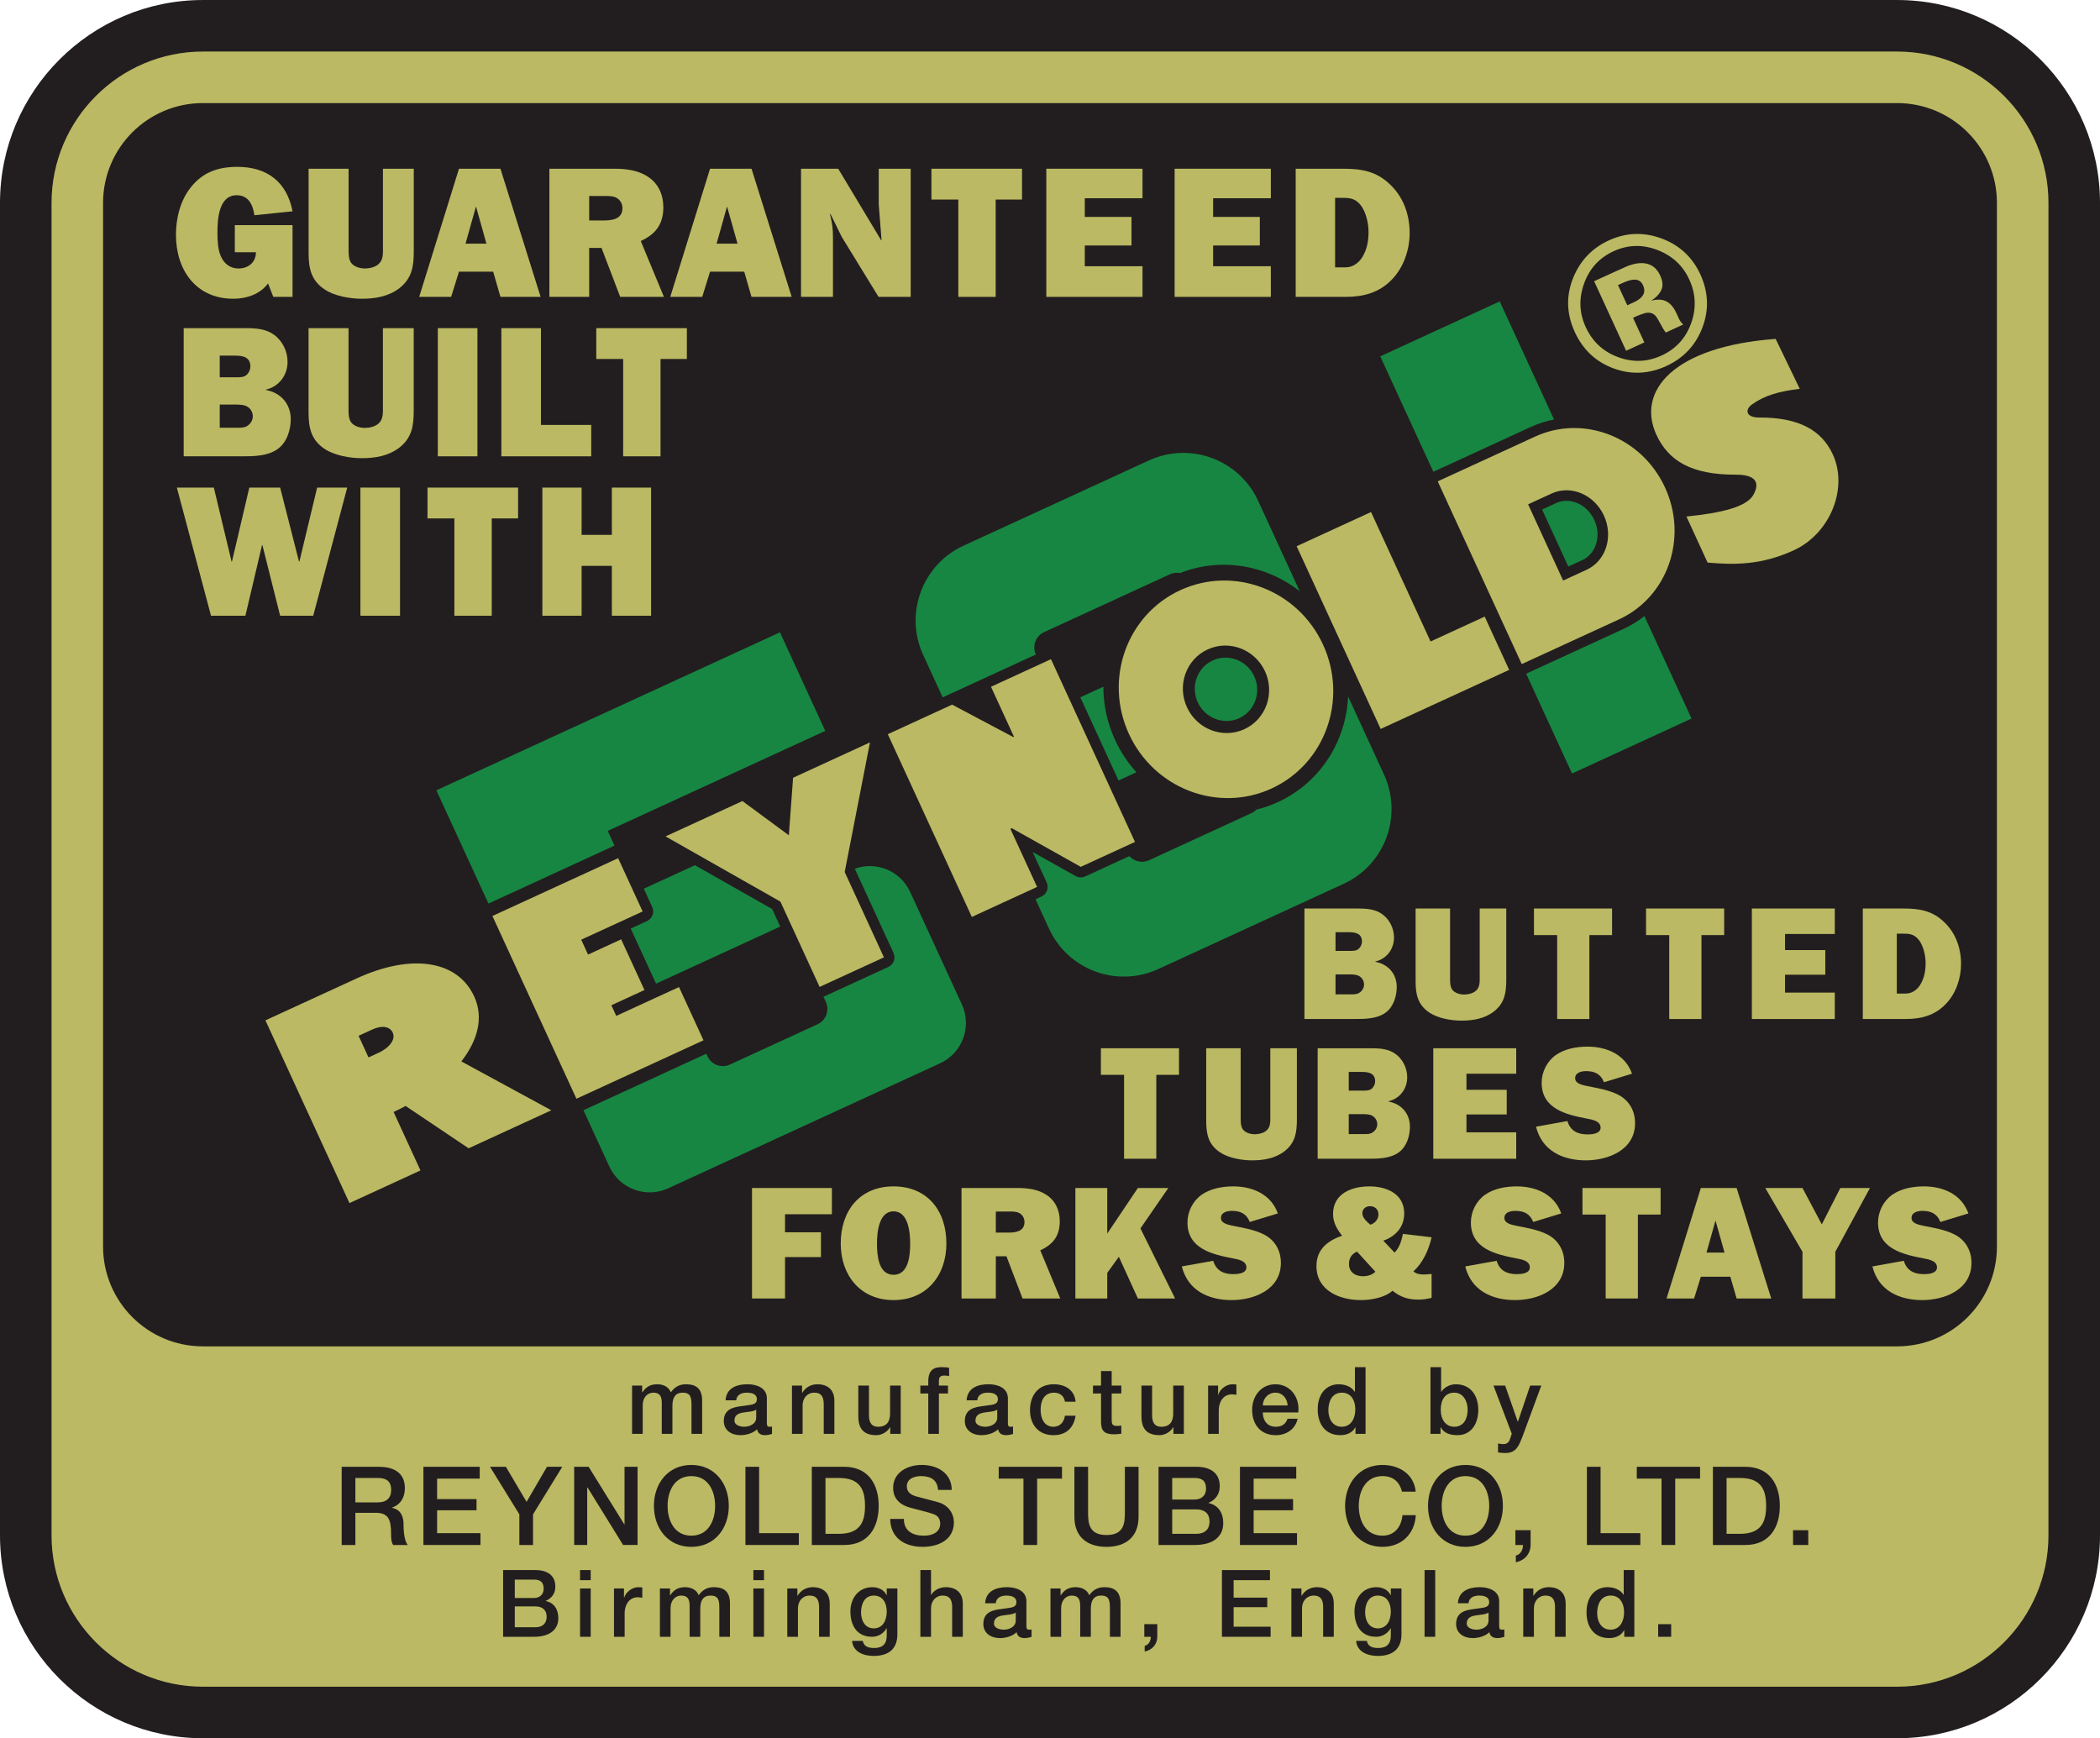 <?xml version="1.0" encoding="UTF-8"?>
<svg xmlns="http://www.w3.org/2000/svg" xmlns:xlink="http://www.w3.org/1999/xlink" width="652pt" height="539.67pt" viewBox="0 0 652 539.67" version="1.1">
<g id="surface1">
<path style=" stroke:none;fill-rule:nonzero;fill:rgb(13.3%,11.8%,12.199%);fill-opacity:1;" d="M 63 539.672 C 28.262 539.672 0 511.406 0 476.672 L 0 63.004 C 0 28.266 28.262 0.004 63 0.004 L 589 0.004 C 623.738 0.004 652 28.266 652 63.004 L 652 476.672 C 652 511.406 623.738 539.672 589 539.672 "/>
<path style=" stroke:none;fill-rule:nonzero;fill:rgb(73.299%,72.499%,38.799%);fill-opacity:1;" d="M 63 523.672 C 37.086 523.672 16 502.586 16 476.672 L 16 63.004 C 16 37.09 37.086 16.004 63 16.004 L 589 16.004 C 614.918 16.004 636 37.09 636 63.004 L 636 476.672 C 636 502.586 614.918 523.672 589 523.672 "/>
<path style=" stroke:none;fill-rule:nonzero;fill:rgb(13.3%,11.8%,12.199%);fill-opacity:1;" d="M 620 387.004 C 620 404.125 606.121 418.004 589 418.004 L 63 418.004 C 45.879 418.004 32 404.125 32 387.004 L 32 63.004 C 32 45.883 45.879 32.004 63 32.004 L 589 32.004 C 606.121 32.004 620 45.883 620 63.004 "/>
<path style=" stroke:none;fill-rule:nonzero;fill:rgb(73.299%,72.499%,38.799%);fill-opacity:1;" d="M 90.824 92.172 L 84.852 92.172 L 83.227 87.992 C 80.734 91.359 76.559 92.75 72.441 92.75 C 60.84 92.75 54.633 83.816 54.633 72.914 C 54.633 67.695 55.969 62.242 59.273 58.125 C 63.043 53.367 67.859 51.805 73.715 51.805 C 82.938 51.805 89.086 56.5 90.824 65.605 L 78.992 66.824 C 78.531 63.637 77.195 60.617 73.484 60.617 C 67.859 60.617 67.512 68.16 67.512 72.219 C 67.512 74.539 67.625 77.438 68.555 79.527 C 69.539 81.848 71.453 83.355 74.008 83.355 C 77.137 83.355 79.457 81.441 79.457 78.309 L 72.906 78.309 L 72.906 69.898 L 90.824 69.898 "/>
<path style=" stroke:none;fill-rule:nonzero;fill:rgb(73.299%,72.499%,38.799%);fill-opacity:1;" d="M 128.469 77.961 C 128.469 82.602 127.945 86.312 124.117 89.387 C 120.695 92.055 116.52 92.75 112.344 92.75 C 108.691 92.75 103.934 91.938 100.859 89.91 C 96.625 87.125 95.812 83.355 95.812 78.598 L 95.812 52.383 L 108.227 52.383 L 108.227 77.207 C 108.227 78.539 108.168 80.34 108.98 81.555 C 109.906 82.832 111.762 83.355 113.328 83.355 C 114.723 83.355 116.461 82.949 117.508 82.02 C 119.07 80.688 118.898 78.598 118.898 76.742 L 118.898 52.383 L 128.469 52.383 "/>
<path style=" stroke:none;fill-rule:nonzero;fill:rgb(73.299%,72.499%,38.799%);fill-opacity:1;" d="M 151.027 75.641 L 147.781 64.098 L 144.531 75.641 Z M 153.117 84.34 L 142.504 84.34 L 140.066 92.172 L 130.148 92.172 L 142.504 52.383 L 155.379 52.383 L 167.848 92.172 L 155.379 92.172 "/>
<path style=" stroke:none;fill-rule:nonzero;fill:rgb(73.299%,72.499%,38.799%);fill-opacity:1;" d="M 187.395 68.449 C 190.062 68.449 193.254 68.043 193.254 64.621 C 193.254 63.285 192.555 62.012 191.34 61.371 C 190.293 60.852 189.02 60.852 187.859 60.852 L 182.93 60.852 L 182.93 68.449 Z M 192.555 92.172 L 186.758 76.973 L 182.93 76.973 L 182.93 92.172 L 170.574 92.172 L 170.574 52.383 L 190.816 52.383 C 194.297 52.383 198.125 52.848 201.082 54.82 C 204.387 56.906 205.953 60.445 205.953 64.328 C 205.953 69.551 203.633 72.684 198.938 74.828 L 206.129 92.172 "/>
<path style=" stroke:none;fill-rule:nonzero;fill:rgb(73.299%,72.499%,38.799%);fill-opacity:1;" d="M 228.98 75.641 L 225.73 64.098 L 222.484 75.641 Z M 231.066 84.34 L 220.453 84.34 L 218.02 92.172 L 208.102 92.172 L 220.453 52.383 L 233.328 52.383 L 245.801 92.172 L 233.328 92.172 "/>
<path style=" stroke:none;fill-rule:nonzero;fill:rgb(73.299%,72.499%,38.799%);fill-opacity:1;" d="M 272.77 92.172 L 261.344 73.551 L 257.805 66.359 L 257.688 66.477 L 257.805 66.941 C 258.387 69.492 258.617 70.883 258.617 73.609 L 258.617 92.172 L 248.699 92.172 L 248.699 52.383 L 260.242 52.383 L 273.582 74.598 L 273.695 74.48 L 272.828 63.461 L 272.828 52.383 L 282.746 52.383 L 282.746 92.172 "/>
<path style=" stroke:none;fill-rule:nonzero;fill:rgb(73.299%,72.499%,38.799%);fill-opacity:1;" d="M 309.137 92.172 L 297.535 92.172 L 297.535 61.953 L 289.184 61.953 L 289.184 52.383 L 317.312 52.383 L 317.312 61.953 L 309.137 61.953 "/>
<path style=" stroke:none;fill-rule:nonzero;fill:rgb(73.299%,72.499%,38.799%);fill-opacity:1;" d="M 354.723 92.172 L 324.852 92.172 L 324.852 52.383 L 354.723 52.383 L 354.723 61.547 L 336.801 61.547 L 336.801 67.348 L 351.301 67.348 L 351.301 76.219 L 336.801 76.219 L 336.801 82.656 L 354.723 82.656 "/>
<path style=" stroke:none;fill-rule:nonzero;fill:rgb(73.299%,72.499%,38.799%);fill-opacity:1;" d="M 394.566 92.172 L 364.699 92.172 L 364.699 52.383 L 394.566 52.383 L 394.566 61.547 L 376.648 61.547 L 376.648 67.348 L 391.145 67.348 L 391.145 76.219 L 376.648 76.219 L 376.648 82.656 L 394.566 82.656 "/>
<path style=" stroke:none;fill-rule:nonzero;fill:rgb(73.299%,72.499%,38.799%);fill-opacity:1;" d="M 416.262 83.008 C 417.883 83.008 418.93 83.121 420.438 82.309 C 421.535 81.672 422.406 80.801 423.047 79.699 C 424.438 77.383 424.902 74.711 424.902 72.043 C 424.902 69.375 424.148 65.898 422.465 63.691 C 420.551 61.316 418.695 61.43 415.91 61.43 L 414.52 61.43 L 414.52 83.008 Z M 402.281 52.383 L 416.957 52.383 C 422.699 52.383 427.281 53.137 431.57 57.258 C 435.746 61.199 437.66 66.648 437.66 72.336 C 437.66 77.555 435.805 83.008 432.152 86.777 C 428.207 90.895 423.277 92.172 417.77 92.172 L 402.281 92.172 "/>
<path style=" stroke:none;fill-rule:nonzero;fill:rgb(73.299%,72.499%,38.799%);fill-opacity:1;" d="M 419.203 308.719 C 420.254 308.719 421.402 308.77 422.254 308.07 C 423.004 307.52 423.504 306.617 423.504 305.672 C 423.504 304.52 422.852 303.469 421.852 302.969 C 420.953 302.52 419.754 302.52 418.801 302.52 L 414.652 302.52 L 414.652 308.719 Z M 418.902 295.219 C 419.902 295.219 421.102 295.27 421.852 294.57 C 422.504 293.969 422.852 293.117 422.852 292.32 C 422.852 289.77 420.754 289.418 418.754 289.418 L 414.652 289.418 L 414.652 295.219 Z M 405 282.07 L 421.754 282.07 C 424.352 282.07 427.004 282.27 429.152 283.82 C 431.453 285.469 432.805 288.27 432.805 291.07 C 432.805 294.668 430.504 297.719 427.004 298.52 L 427.004 298.617 C 430.953 299.32 433.652 302.32 433.652 306.422 C 433.652 309.367 432.602 312.672 430.152 314.422 C 427.504 316.32 423.801 316.371 420.703 316.371 L 405 316.371 "/>
<path style=" stroke:none;fill-rule:nonzero;fill:rgb(73.299%,72.499%,38.799%);fill-opacity:1;" d="M 467.66 304.117 C 467.66 308.117 467.211 311.32 463.91 313.969 C 460.961 316.27 457.359 316.871 453.762 316.871 C 450.609 316.871 446.512 316.172 443.859 314.422 C 440.211 312.02 439.512 308.77 439.512 304.672 L 439.512 282.066 L 450.211 282.066 L 450.211 303.469 C 450.211 304.617 450.16 306.172 450.859 307.219 C 451.66 308.32 453.262 308.77 454.609 308.77 C 455.812 308.77 457.312 308.422 458.211 307.617 C 459.562 306.469 459.41 304.672 459.41 303.07 L 459.41 282.066 L 467.66 282.066 "/>
<path style=" stroke:none;fill-rule:nonzero;fill:rgb(73.299%,72.499%,38.799%);fill-opacity:1;" d="M 493.461 316.371 L 483.461 316.371 L 483.461 290.316 L 476.258 290.316 L 476.258 282.066 L 500.512 282.066 L 500.512 290.316 L 493.461 290.316 "/>
<path style=" stroke:none;fill-rule:nonzero;fill:rgb(73.299%,72.499%,38.799%);fill-opacity:1;" d="M 528.262 316.371 L 518.262 316.371 L 518.262 290.316 L 511.059 290.316 L 511.059 282.066 L 535.312 282.066 L 535.312 290.316 L 528.262 290.316 "/>
<path style=" stroke:none;fill-rule:nonzero;fill:rgb(73.299%,72.499%,38.799%);fill-opacity:1;" d="M 569.66 316.371 L 543.91 316.371 L 543.91 282.066 L 569.66 282.066 L 569.66 289.969 L 554.211 289.969 L 554.211 294.969 L 566.711 294.969 L 566.711 302.617 L 554.211 302.617 L 554.211 308.172 L 569.66 308.172 "/>
<path style=" stroke:none;fill-rule:nonzero;fill:rgb(73.299%,72.499%,38.799%);fill-opacity:1;" d="M 590.41 308.469 C 591.809 308.469 592.711 308.57 594.012 307.867 C 594.961 307.32 595.711 306.57 596.262 305.617 C 597.461 303.617 597.859 301.32 597.859 299.02 C 597.859 296.719 597.211 293.719 595.762 291.82 C 594.109 289.77 592.512 289.867 590.109 289.867 L 588.91 289.867 L 588.91 308.469 Z M 578.359 282.07 L 591.012 282.07 C 595.961 282.07 599.91 282.719 603.609 286.27 C 607.211 289.668 608.859 294.367 608.859 299.27 C 608.859 303.77 607.262 308.469 604.109 311.719 C 600.711 315.27 596.461 316.371 591.711 316.371 L 578.359 316.371 "/>
<path style=" stroke:none;fill-rule:nonzero;fill:rgb(73.299%,72.499%,38.799%);fill-opacity:1;" d="M 359.004 359.754 L 349 359.754 L 349 333.703 L 341.801 333.703 L 341.801 325.449 L 366.051 325.449 L 366.051 333.703 L 359.004 333.703 "/>
<path style=" stroke:none;fill-rule:nonzero;fill:rgb(73.299%,72.499%,38.799%);fill-opacity:1;" d="M 402.652 347.504 C 402.652 351.504 402.203 354.703 398.902 357.355 C 395.953 359.652 392.352 360.254 388.754 360.254 C 385.602 360.254 381.5 359.555 378.852 357.805 C 375.199 355.402 374.5 352.152 374.5 348.055 L 374.5 325.449 L 385.199 325.449 L 385.199 346.852 C 385.199 348.004 385.152 349.555 385.852 350.605 C 386.652 351.703 388.254 352.152 389.602 352.152 C 390.801 352.152 392.301 351.805 393.203 351.004 C 394.551 349.855 394.402 348.055 394.402 346.453 L 394.402 325.449 L 402.652 325.449 "/>
<path style=" stroke:none;fill-rule:nonzero;fill:rgb(73.299%,72.499%,38.799%);fill-opacity:1;" d="M 423.301 352.105 C 424.352 352.105 425.5 352.152 426.352 351.453 C 427.102 350.902 427.602 350.004 427.602 349.051 C 427.602 347.902 426.949 346.852 425.949 346.352 C 425.051 345.902 423.852 345.902 422.902 345.902 L 418.75 345.902 L 418.75 352.105 Z M 423 338.602 C 424 338.602 425.199 338.652 425.949 337.953 C 426.602 337.352 426.949 336.504 426.949 335.703 C 426.949 333.152 424.852 332.801 422.852 332.801 L 418.75 332.801 L 418.75 338.602 Z M 409.102 325.453 L 425.852 325.453 C 428.449 325.453 431.102 325.652 433.25 327.203 C 435.551 328.852 436.902 331.652 436.902 334.453 C 436.902 338.051 434.602 341.102 431.102 341.902 L 431.102 342.004 C 435.051 342.703 437.75 345.703 437.75 349.801 C 437.75 352.754 436.699 356.055 434.25 357.805 C 431.602 359.703 427.902 359.754 424.801 359.754 L 409.102 359.754 "/>
<path style=" stroke:none;fill-rule:nonzero;fill:rgb(73.299%,72.499%,38.799%);fill-opacity:1;" d="M 470.75 359.754 L 445 359.754 L 445 325.449 L 470.75 325.449 L 470.75 333.352 L 455.301 333.352 L 455.301 338.352 L 467.801 338.352 L 467.801 346.004 L 455.301 346.004 L 455.301 351.555 L 470.75 351.555 "/>
<path style=" stroke:none;fill-rule:nonzero;fill:rgb(73.299%,72.499%,38.799%);fill-opacity:1;" d="M 486.648 348.055 C 487.551 351.105 489.848 352.203 492.898 352.203 C 494.25 352.203 496.949 352.004 496.949 350.105 C 496.949 348.004 494.301 347.602 492.75 347.305 C 486.301 346.055 478.648 344.305 478.648 336.152 C 478.648 332.801 480.301 329.504 483.051 327.551 C 485.848 325.602 489.5 324.949 492.898 324.949 C 498.852 324.949 504.602 327.402 506.699 333.352 L 498 336.004 C 497 333.453 495.102 332.551 492.449 332.551 C 491.051 332.551 489.051 332.953 489.051 334.754 C 489.051 336.555 491.551 336.902 492.848 337.203 C 496.102 337.852 499.551 338.402 502.551 339.953 C 505.902 341.754 507.652 344.953 507.652 348.703 C 507.652 356.953 499.449 360.254 492.348 360.254 C 485.148 360.254 478.75 357.254 476.898 349.805 "/>
<path style=" stroke:none;fill-rule:nonzero;fill:rgb(73.299%,72.499%,38.799%);fill-opacity:1;" d="M 243.734 390.285 L 243.734 403.137 L 233.484 403.137 L 233.484 368.836 L 258.285 368.836 L 258.285 376.984 L 243.734 376.984 L 243.734 382.586 L 254.887 382.586 L 254.887 390.285 "/>
<path style=" stroke:none;fill-rule:nonzero;fill:rgb(73.299%,72.499%,38.799%);fill-opacity:1;" d="M 272.281 386.137 C 272.281 389.438 272.629 395.785 277.43 395.785 C 282.23 395.785 282.582 389.438 282.582 386.137 C 282.582 382.785 282.082 376.086 277.43 376.086 C 272.781 376.086 272.281 382.785 272.281 386.137 M 293.832 386.086 C 293.832 395.836 287.832 403.637 277.43 403.637 C 267.031 403.637 261.027 395.836 261.027 386.086 C 261.027 375.836 266.98 368.336 277.43 368.336 C 287.883 368.336 293.832 375.836 293.832 386.086 "/>
<path style=" stroke:none;fill-rule:nonzero;fill:rgb(73.299%,72.499%,38.799%);fill-opacity:1;" d="M 313.031 382.688 C 315.328 382.688 318.082 382.336 318.082 379.387 C 318.082 378.234 317.48 377.137 316.43 376.586 C 315.531 376.137 314.43 376.137 313.43 376.137 L 309.18 376.137 L 309.18 382.688 Z M 317.48 403.137 L 312.48 390.035 L 309.18 390.035 L 309.18 403.137 L 298.527 403.137 L 298.527 368.836 L 315.98 368.836 C 318.98 368.836 322.281 369.234 324.832 370.934 C 327.68 372.734 329.031 375.785 329.031 379.137 C 329.031 383.637 327.031 386.336 322.98 388.188 L 329.18 403.137 "/>
<path style=" stroke:none;fill-rule:nonzero;fill:rgb(73.299%,72.499%,38.799%);fill-opacity:1;" d="M 353.281 403.137 L 347.379 390.188 L 343.777 395.188 L 343.777 403.137 L 333.879 403.137 L 333.879 368.836 L 343.777 368.836 L 343.777 382.984 L 353.281 368.836 L 362.73 368.836 L 354.078 381.387 L 364.832 403.137 "/>
<path style=" stroke:none;fill-rule:nonzero;fill:rgb(73.299%,72.499%,38.799%);fill-opacity:1;" d="M 376.68 391.438 C 377.578 394.484 379.879 395.586 382.93 395.586 C 384.277 395.586 386.98 395.387 386.98 393.484 C 386.98 391.387 384.328 390.984 382.777 390.688 C 376.328 389.438 368.68 387.688 368.68 379.535 C 368.68 376.188 370.328 372.883 373.078 370.934 C 375.879 368.984 379.527 368.336 382.93 368.336 C 388.879 368.336 394.629 370.785 396.73 376.734 L 388.027 379.387 C 387.027 376.836 385.129 375.938 382.48 375.938 C 381.078 375.938 379.078 376.336 379.078 378.137 C 379.078 379.938 381.578 380.285 382.879 380.586 C 386.129 381.234 389.578 381.785 392.578 383.336 C 395.93 385.137 397.68 388.336 397.68 392.086 C 397.68 400.336 389.48 403.637 382.379 403.637 C 375.18 403.637 368.777 400.637 366.93 393.188 "/>
<path style=" stroke:none;fill-rule:nonzero;fill:rgb(73.299%,72.499%,38.799%);fill-opacity:1;" d="M 427.977 377.035 C 427.977 375.484 426.879 374.484 425.379 374.484 C 424.078 374.484 422.977 375.285 422.977 376.684 C 422.977 378.086 424.426 379.387 425.477 380.234 C 426.879 379.785 427.977 378.586 427.977 377.035 M 421.328 388.586 C 419.629 389.336 418.828 390.586 418.828 392.438 C 418.828 394.984 420.777 396.234 423.176 396.234 C 424.527 396.234 426.027 395.836 427.027 394.836 Z M 432.977 388.887 C 434.527 387.387 435.129 385.137 435.578 383.086 L 444.48 384.137 C 443.578 388.086 441.828 391.984 438.828 394.734 C 439.879 395.586 440.93 395.688 442.23 395.688 L 444.48 395.535 L 444.48 402.938 C 443.18 403.285 441.777 403.488 440.43 403.488 C 437.18 403.488 434.879 402.738 432.328 400.734 C 429.977 402.887 425.629 403.637 422.527 403.637 C 415.926 403.637 408.727 400.688 408.727 393.086 C 408.727 387.887 412.176 385.234 416.676 383.637 C 415.125 381.637 413.875 379.586 413.875 376.934 C 413.875 370.535 419.676 368.336 425.176 368.336 C 430.477 368.336 435.977 370.637 435.977 376.734 C 435.977 380.887 433.328 383.887 429.477 385.184 "/>
<path style=" stroke:none;fill-rule:nonzero;fill:rgb(73.299%,72.499%,38.799%);fill-opacity:1;" d="M 464.676 391.438 C 465.574 394.484 467.875 395.586 470.926 395.586 C 472.277 395.586 474.977 395.387 474.977 393.484 C 474.977 391.387 472.328 390.984 470.777 390.688 C 464.324 389.438 456.676 387.688 456.676 379.535 C 456.676 376.188 458.324 372.883 461.074 370.934 C 463.875 368.984 467.527 368.336 470.926 368.336 C 476.879 368.336 482.629 370.785 484.727 376.734 L 476.027 379.387 C 475.027 376.836 473.129 375.938 470.477 375.938 C 469.074 375.938 467.074 376.336 467.074 378.137 C 467.074 379.938 469.574 380.285 470.879 380.586 C 474.129 381.234 477.578 381.785 480.578 383.336 C 483.93 385.137 485.68 388.336 485.68 392.086 C 485.68 400.336 477.477 403.637 470.379 403.637 C 463.176 403.637 456.777 400.637 454.926 393.188 "/>
<path style=" stroke:none;fill-rule:nonzero;fill:rgb(73.299%,72.499%,38.799%);fill-opacity:1;" d="M 508.527 403.137 L 498.527 403.137 L 498.527 377.086 L 491.324 377.086 L 491.324 368.836 L 515.578 368.836 L 515.578 377.086 L 508.527 377.086 "/>
<path style=" stroke:none;fill-rule:nonzero;fill:rgb(73.299%,72.499%,38.799%);fill-opacity:1;" d="M 535.426 388.887 L 532.625 378.938 L 529.824 388.887 Z M 537.227 396.387 L 528.074 396.387 L 525.977 403.137 L 517.426 403.137 L 528.074 368.836 L 539.176 368.836 L 549.926 403.137 L 539.176 403.137 "/>
<path style=" stroke:none;fill-rule:nonzero;fill:rgb(73.299%,72.499%,38.799%);fill-opacity:1;" d="M 569.828 388.637 L 569.828 403.137 L 559.625 403.137 L 559.625 388.637 L 548.074 368.836 L 559.625 368.836 L 565.625 380.137 L 571.379 368.836 L 580.578 368.836 "/>
<path style=" stroke:none;fill-rule:nonzero;fill:rgb(73.299%,72.499%,38.799%);fill-opacity:1;" d="M 591.09 391.438 C 591.988 394.484 594.289 395.586 597.34 395.586 C 598.691 395.586 601.391 395.387 601.391 393.484 C 601.391 391.387 598.738 390.984 597.191 390.688 C 590.738 389.438 583.09 387.688 583.09 379.535 C 583.09 376.188 584.738 372.883 587.488 370.934 C 590.289 368.984 593.941 368.336 597.34 368.336 C 603.289 368.336 609.039 370.785 611.141 376.734 L 602.441 379.387 C 601.441 376.836 599.539 375.938 596.891 375.938 C 595.488 375.938 593.488 376.336 593.488 378.137 C 593.488 379.938 595.988 380.285 597.289 380.586 C 600.539 381.234 603.988 381.785 606.992 383.336 C 610.34 385.137 612.09 388.336 612.09 392.086 C 612.09 400.336 603.891 403.637 596.789 403.637 C 589.59 403.637 583.191 400.637 581.34 393.188 "/>
<path style=" stroke:none;fill-rule:nonzero;fill:rgb(73.299%,72.499%,38.799%);fill-opacity:1;" d="M 73.504 132.797 C 74.723 132.797 76.055 132.855 77.043 132.043 C 77.91 131.402 78.492 130.359 78.492 129.258 C 78.492 127.926 77.738 126.707 76.578 126.129 C 75.535 125.605 74.141 125.605 73.039 125.605 L 68.227 125.605 L 68.227 132.797 Z M 73.156 117.137 C 74.316 117.137 75.707 117.195 76.578 116.383 C 77.332 115.688 77.738 114.699 77.738 113.773 C 77.738 110.816 75.301 110.41 72.98 110.41 L 68.227 110.41 L 68.227 117.137 Z M 57.031 101.883 L 76.461 101.883 C 79.477 101.883 82.551 102.113 85.047 103.914 C 87.715 105.828 89.281 109.074 89.281 112.324 C 89.281 116.5 86.613 120.035 82.551 120.965 L 82.551 121.082 C 87.133 121.895 90.266 125.371 90.266 130.129 C 90.266 133.551 89.047 137.379 86.207 139.406 C 83.133 141.613 78.84 141.672 75.242 141.672 L 57.031 141.672 "/>
<path style=" stroke:none;fill-rule:nonzero;fill:rgb(73.299%,72.499%,38.799%);fill-opacity:1;" d="M 128.453 127.461 C 128.453 132.102 127.93 135.812 124.102 138.887 C 120.68 141.555 116.504 142.25 112.328 142.25 C 108.676 142.25 103.918 141.438 100.844 139.41 C 96.609 136.625 95.801 132.855 95.801 128.098 L 95.801 101.883 L 108.211 101.883 L 108.211 126.707 C 108.211 128.039 108.152 129.84 108.965 131.055 C 109.891 132.332 111.746 132.855 113.312 132.855 C 114.707 132.855 116.445 132.449 117.492 131.52 C 119.055 130.188 118.883 128.098 118.883 126.242 L 118.883 101.883 L 128.453 101.883 "/>
<path style=" stroke:none;fill-rule:nonzero;fill:rgb(73.299%,72.499%,38.799%);fill-opacity:1;" d="M 135.934 141.672 L 148.23 141.672 L 148.23 101.883 L 135.934 101.883 Z M 135.934 141.672 "/>
<path style=" stroke:none;fill-rule:nonzero;fill:rgb(73.299%,72.499%,38.799%);fill-opacity:1;" d="M 183.559 141.672 L 155.66 141.672 L 155.66 101.883 L 167.953 101.883 L 167.953 131.926 L 183.559 131.926 "/>
<path style=" stroke:none;fill-rule:nonzero;fill:rgb(73.299%,72.499%,38.799%);fill-opacity:1;" d="M 205.074 141.672 L 193.477 141.672 L 193.477 111.453 L 185.125 111.453 L 185.125 101.883 L 213.254 101.883 L 213.254 111.453 L 205.074 111.453 "/>
<path style=" stroke:none;fill-rule:nonzero;fill:rgb(73.299%,72.499%,38.799%);fill-opacity:1;" d="M 97.246 191.172 L 86.98 191.172 L 81.469 169.246 L 81.352 169.246 L 76.191 191.172 L 65.52 191.172 L 54.906 151.383 L 66.391 151.383 L 71.898 174.352 L 72.016 174.352 L 77.41 151.383 L 86.98 151.383 L 92.836 174.352 L 92.953 174.352 L 98.465 151.383 L 107.801 151.383 "/>
<path style=" stroke:none;fill-rule:nonzero;fill:rgb(73.299%,72.499%,38.799%);fill-opacity:1;" d="M 111.902 191.172 L 124.199 191.172 L 124.199 151.383 L 111.902 151.383 Z M 111.902 191.172 "/>
<path style=" stroke:none;fill-rule:nonzero;fill:rgb(73.299%,72.499%,38.799%);fill-opacity:1;" d="M 152.676 191.172 L 141.074 191.172 L 141.074 160.953 L 132.727 160.953 L 132.727 151.383 L 160.855 151.383 L 160.855 160.953 L 152.676 160.953 "/>
<path style=" stroke:none;fill-rule:nonzero;fill:rgb(73.299%,72.499%,38.799%);fill-opacity:1;" d="M 202.148 191.172 L 189.969 191.172 L 189.969 175.684 L 180.574 175.684 L 180.574 191.172 L 168.395 191.172 L 168.395 151.383 L 180.574 151.383 L 180.574 166.059 L 189.969 166.059 L 189.969 151.383 L 202.148 151.383 "/>
<path style=" stroke:none;fill-rule:nonzero;fill:rgb(13.3%,11.8%,12.199%);fill-opacity:1;" d="M 196.242 430.172 L 199.375 430.172 L 199.375 432.262 L 199.461 432.262 C 200.445 430.781 201.695 429.77 204.074 429.77 C 205.902 429.77 207.613 430.551 208.277 432.262 C 209.383 430.727 210.805 429.77 212.977 429.77 C 216.141 429.77 217.996 431.16 217.996 434.816 L 217.996 445.172 L 214.691 445.172 L 214.691 436.41 C 214.691 434.031 214.547 432.379 211.965 432.379 C 209.73 432.379 208.773 433.859 208.773 436.383 L 208.773 445.172 L 205.465 445.172 L 205.465 435.539 C 205.465 433.48 204.828 432.379 202.824 432.379 C 201.113 432.379 199.547 433.77 199.547 436.266 L 199.547 445.172 L 196.242 445.172 "/>
<path style=" stroke:none;fill-rule:nonzero;fill:rgb(13.3%,11.8%,12.199%);fill-opacity:1;" d="M 234.785 437.656 C 233.773 438.324 232.176 438.297 230.727 438.555 C 229.305 438.789 228.027 439.309 228.027 441.051 C 228.027 442.531 229.914 442.965 231.074 442.965 C 232.523 442.965 234.785 442.211 234.785 440.125 Z M 238.094 441.836 C 238.094 442.645 238.27 442.965 238.879 442.965 C 239.078 442.965 239.34 442.965 239.688 442.906 L 239.688 445.199 C 239.195 445.375 238.152 445.578 237.602 445.578 C 236.266 445.578 235.309 445.113 235.047 443.75 C 233.742 445.023 231.625 445.578 229.855 445.578 C 227.156 445.578 224.723 444.125 224.723 441.195 C 224.723 437.453 227.711 436.844 230.492 436.523 C 232.871 436.09 234.988 436.352 234.988 434.406 C 234.988 432.695 233.223 432.379 231.887 432.379 C 230.031 432.379 228.723 433.133 228.578 434.758 L 225.273 434.758 C 225.504 430.898 228.781 429.766 232.09 429.766 C 235.02 429.766 238.094 430.957 238.094 434.117 "/>
<path style=" stroke:none;fill-rule:nonzero;fill:rgb(13.3%,11.8%,12.199%);fill-opacity:1;" d="M 245.887 430.172 L 249.02 430.172 L 249.02 432.379 L 249.078 432.438 C 250.062 430.781 251.773 429.77 253.746 429.77 C 256.996 429.77 259.055 431.508 259.055 434.871 L 259.055 445.172 L 255.75 445.172 L 255.75 435.742 C 255.691 433.395 254.762 432.379 252.82 432.379 C 250.613 432.379 249.191 434.117 249.191 436.324 L 249.191 445.172 L 245.887 445.172 "/>
<path style=" stroke:none;fill-rule:nonzero;fill:rgb(13.3%,11.8%,12.199%);fill-opacity:1;" d="M 279.652 445.172 L 276.402 445.172 L 276.402 443.082 L 276.348 443.082 C 275.535 444.59 273.734 445.574 272.082 445.574 C 268.164 445.574 266.484 443.605 266.484 439.688 L 266.484 430.172 L 269.789 430.172 L 269.789 439.367 C 269.789 442.008 270.863 442.965 272.66 442.965 C 275.418 442.965 276.348 441.195 276.348 438.875 L 276.348 430.172 L 279.652 430.172 "/>
<path style=" stroke:none;fill-rule:nonzero;fill:rgb(13.3%,11.8%,12.199%);fill-opacity:1;" d="M 285.738 430.172 L 288.203 430.172 L 288.203 428.926 C 288.203 425.098 290.203 424.461 292.352 424.461 C 293.395 424.461 294.148 424.516 294.672 424.66 L 294.672 427.242 C 294.234 427.129 293.801 427.07 293.133 427.07 C 292.234 427.07 291.508 427.391 291.508 428.637 L 291.508 430.172 L 294.324 430.172 L 294.324 432.641 L 291.508 432.641 L 291.508 445.172 L 288.203 445.172 L 288.203 432.641 L 285.738 432.641 "/>
<path style=" stroke:none;fill-rule:nonzero;fill:rgb(13.3%,11.8%,12.199%);fill-opacity:1;" d="M 309.617 437.656 C 308.602 438.324 307.008 438.297 305.559 438.555 C 304.137 438.789 302.859 439.309 302.859 441.051 C 302.859 442.531 304.746 442.965 305.906 442.965 C 307.355 442.965 309.617 442.211 309.617 440.125 Z M 312.926 441.836 C 312.926 442.645 313.098 442.965 313.707 442.965 C 313.91 442.965 314.172 442.965 314.52 442.906 L 314.52 445.199 C 314.027 445.375 312.984 445.578 312.43 445.578 C 311.098 445.578 310.141 445.113 309.879 443.75 C 308.574 445.023 306.457 445.578 304.688 445.578 C 301.988 445.578 299.555 444.125 299.555 441.195 C 299.555 437.453 302.539 436.844 305.324 436.523 C 307.703 436.09 309.82 436.352 309.82 434.406 C 309.82 432.695 308.051 432.379 306.719 432.379 C 304.859 432.379 303.555 433.133 303.41 434.758 L 300.105 434.758 C 300.336 430.898 303.613 429.766 306.922 429.766 C 309.852 429.766 312.926 430.957 312.926 434.117 "/>
<path style=" stroke:none;fill-rule:nonzero;fill:rgb(13.3%,11.8%,12.199%);fill-opacity:1;" d="M 330.637 435.191 C 330.375 433.363 329.039 432.379 327.215 432.379 C 325.504 432.379 323.094 433.277 323.094 437.832 C 323.094 440.328 324.195 442.965 327.07 442.965 C 328.984 442.965 330.316 441.691 330.637 439.543 L 333.945 439.543 C 333.336 443.43 330.926 445.578 327.07 445.578 C 322.367 445.578 319.789 442.242 319.789 437.832 C 319.789 433.305 322.254 429.77 327.184 429.77 C 330.664 429.77 333.625 431.508 333.945 435.191 "/>
<path style=" stroke:none;fill-rule:nonzero;fill:rgb(13.3%,11.8%,12.199%);fill-opacity:1;" d="M 339.348 430.172 L 341.844 430.172 L 341.844 425.68 L 345.148 425.68 L 345.148 430.172 L 348.137 430.172 L 348.137 432.641 L 345.148 432.641 L 345.148 440.645 C 345.148 442.008 345.266 442.703 346.746 442.703 C 347.211 442.703 347.676 442.703 348.137 442.59 L 348.137 445.141 C 347.41 445.199 346.715 445.316 345.992 445.316 C 342.539 445.316 341.902 443.98 341.844 441.484 L 341.844 432.641 L 339.348 432.641 "/>
<path style=" stroke:none;fill-rule:nonzero;fill:rgb(13.3%,11.8%,12.199%);fill-opacity:1;" d="M 367.562 445.172 L 364.312 445.172 L 364.312 443.082 L 364.254 443.082 C 363.441 444.59 361.645 445.574 359.988 445.574 C 356.074 445.574 354.391 443.605 354.391 439.688 L 354.391 430.172 L 357.699 430.172 L 357.699 439.367 C 357.699 442.008 358.773 442.965 360.57 442.965 C 363.324 442.965 364.254 441.195 364.254 438.875 L 364.254 430.172 L 367.562 430.172 "/>
<path style=" stroke:none;fill-rule:nonzero;fill:rgb(13.3%,11.8%,12.199%);fill-opacity:1;" d="M 375.086 430.172 L 378.188 430.172 L 378.188 433.074 L 378.246 433.074 C 378.621 431.48 380.598 429.77 382.629 429.77 C 383.383 429.77 383.586 429.824 383.871 429.855 L 383.871 433.047 C 383.41 432.988 382.914 432.902 382.453 432.902 C 380.188 432.902 378.395 434.727 378.395 438.035 L 378.395 445.172 L 375.086 445.172 "/>
<path style=" stroke:none;fill-rule:nonzero;fill:rgb(13.3%,11.8%,12.199%);fill-opacity:1;" d="M 399.785 436.352 C 399.668 434.266 398.246 432.379 396.012 432.379 C 393.723 432.379 392.156 434.117 392.066 436.352 Z M 392.066 438.527 C 392.066 440.875 393.344 442.965 396.102 442.965 C 398.016 442.965 399.176 442.125 399.754 440.473 L 402.887 440.473 C 402.16 443.75 399.379 445.578 396.102 445.578 C 391.402 445.578 388.762 442.297 388.762 437.688 C 388.762 433.422 391.547 429.77 396.012 429.77 C 400.742 429.77 403.641 434.031 403.09 438.527 "/>
<path style=" stroke:none;fill-rule:nonzero;fill:rgb(13.3%,11.8%,12.199%);fill-opacity:1;" d="M 416.578 442.965 C 419.535 442.965 420.781 440.27 420.781 437.656 C 420.781 434.352 419.188 432.379 416.637 432.379 C 413.531 432.379 412.43 435.133 412.43 437.832 C 412.43 440.414 413.707 442.965 416.578 442.965 M 423.973 445.172 L 420.844 445.172 L 420.844 443.141 L 420.781 443.141 C 419.914 444.852 418.027 445.574 416.141 445.574 C 411.414 445.574 409.121 442.066 409.121 437.57 C 409.121 432.145 412.344 429.77 415.621 429.77 C 417.508 429.77 419.594 430.465 420.609 432.117 L 420.668 432.117 L 420.668 424.461 L 423.973 424.461 "/>
<path style=" stroke:none;fill-rule:nonzero;fill:rgb(13.3%,11.8%,12.199%);fill-opacity:1;" d="M 451.523 432.379 C 448.738 432.379 447.316 434.496 447.316 437.688 C 447.316 440.703 448.852 442.965 451.523 442.965 C 454.539 442.965 455.668 440.297 455.668 437.688 C 455.668 434.961 454.25 432.379 451.523 432.379 M 444.125 424.461 L 447.43 424.461 L 447.43 432.117 L 447.488 432.117 C 448.391 430.664 450.273 429.77 451.957 429.77 C 456.684 429.77 458.977 433.363 458.977 437.742 C 458.977 441.777 456.945 445.574 452.508 445.574 C 450.477 445.574 448.301 445.082 447.316 443.109 L 447.258 443.109 L 447.258 445.172 L 444.125 445.172 "/>
<path style=" stroke:none;fill-rule:nonzero;fill:rgb(13.3%,11.8%,12.199%);fill-opacity:1;" d="M 463.684 430.172 L 467.312 430.172 L 471.227 441.371 L 471.285 441.371 L 475.086 430.172 L 478.535 430.172 L 472.707 445.984 C 471.633 448.68 470.852 451.117 467.398 451.117 C 466.613 451.117 465.859 451.059 465.105 450.941 L 465.105 448.156 C 465.629 448.246 466.152 448.359 466.672 448.359 C 468.211 448.359 468.586 447.551 468.992 446.273 L 469.371 445.113 "/>
<path style=" stroke:none;fill-rule:nonzero;fill:rgb(13.3%,11.8%,12.199%);fill-opacity:1;" d="M 110.336 466.445 L 117.305 466.445 C 119.988 466.445 121.449 465.121 121.449 462.57 C 121.449 459.477 119.445 458.863 117.234 458.863 L 110.336 458.863 Z M 106.086 455.398 L 117.676 455.398 C 122.98 455.398 125.699 457.844 125.699 461.957 C 125.699 466.617 122.473 467.805 121.688 468.078 L 121.688 468.145 C 123.148 468.348 125.293 469.438 125.293 473.277 C 125.293 476.102 125.699 478.684 126.617 479.672 L 122.062 479.672 C 121.418 478.617 121.418 477.289 121.418 476.102 C 121.418 471.648 120.5 469.676 116.59 469.676 L 110.336 469.676 L 110.336 479.672 L 106.086 479.672 "/>
<path style=" stroke:none;fill-rule:nonzero;fill:rgb(13.3%,11.8%,12.199%);fill-opacity:1;" d="M 131.461 455.398 L 148.938 455.398 L 148.938 459.07 L 135.711 459.07 L 135.711 465.426 L 147.949 465.426 L 147.949 468.895 L 135.711 468.895 L 135.711 476 L 149.172 476 L 149.172 479.668 L 131.461 479.668 "/>
<path style=" stroke:none;fill-rule:nonzero;fill:rgb(13.3%,11.8%,12.199%);fill-opacity:1;" d="M 161.246 470.152 L 152.137 455.398 L 157.066 455.398 L 163.492 466.277 L 169.816 455.398 L 174.574 455.398 L 165.496 470.152 L 165.496 479.672 L 161.246 479.672 "/>
<path style=" stroke:none;fill-rule:nonzero;fill:rgb(13.3%,11.8%,12.199%);fill-opacity:1;" d="M 178.266 455.398 L 182.754 455.398 L 193.836 473.277 L 193.902 473.277 L 193.902 455.398 L 197.949 455.398 L 197.949 479.668 L 193.461 479.668 L 182.414 461.82 L 182.312 461.82 L 182.312 479.668 L 178.266 479.668 "/>
<path style=" stroke:none;fill-rule:nonzero;fill:rgb(13.3%,11.8%,12.199%);fill-opacity:1;" d="M 207.273 467.535 C 207.273 472.191 209.449 476.781 214.648 476.781 C 219.852 476.781 222.027 472.191 222.027 467.535 C 222.027 462.875 219.852 458.285 214.648 458.285 C 209.449 458.285 207.273 462.875 207.273 467.535 M 226.277 467.535 C 226.277 474.469 221.926 480.25 214.648 480.25 C 207.375 480.25 203.023 474.469 203.023 467.535 C 203.023 460.598 207.375 454.82 214.648 454.82 C 221.926 454.82 226.277 460.598 226.277 467.535 "/>
<path style=" stroke:none;fill-rule:nonzero;fill:rgb(13.3%,11.8%,12.199%);fill-opacity:1;" d="M 231.438 455.398 L 235.688 455.398 L 235.688 476 L 248.027 476 L 248.027 479.668 L 231.438 479.668 "/>
<path style=" stroke:none;fill-rule:nonzero;fill:rgb(13.3%,11.8%,12.199%);fill-opacity:1;" d="M 256.297 476.203 L 260.477 476.203 C 267.141 476.203 268.566 472.395 268.566 467.535 C 268.566 462.672 267.141 458.863 260.477 458.863 L 256.297 458.863 Z M 252.047 455.395 L 262.105 455.395 C 269.586 455.395 272.816 460.836 272.816 467.535 C 272.816 474.23 269.586 479.672 262.105 479.672 L 252.047 479.672 "/>
<path style=" stroke:none;fill-rule:nonzero;fill:rgb(13.3%,11.8%,12.199%);fill-opacity:1;" d="M 280.629 471.578 C 280.629 475.316 283.379 476.781 286.781 476.781 C 290.52 476.781 291.914 474.945 291.914 473.109 C 291.914 471.238 290.895 470.492 289.91 470.117 C 288.211 469.473 285.996 469.031 282.668 468.109 C 278.52 466.988 277.297 464.473 277.297 461.957 C 277.297 457.098 281.785 454.816 286.172 454.816 C 291.234 454.816 295.484 457.504 295.484 462.57 L 291.234 462.57 C 291.031 459.441 288.922 458.285 285.996 458.285 C 284.027 458.285 281.547 459 281.547 461.449 C 281.547 463.148 282.703 464.102 284.438 464.574 C 284.809 464.68 290.18 466.07 291.438 466.445 C 294.633 467.398 296.164 470.117 296.164 472.633 C 296.164 478.074 291.336 480.25 286.508 480.25 C 280.969 480.25 276.48 477.598 276.379 471.578 "/>
<path style=" stroke:none;fill-rule:nonzero;fill:rgb(13.3%,11.8%,12.199%);fill-opacity:1;" d="M 310.074 455.398 L 329.723 455.398 L 329.723 459.07 L 322.008 459.07 L 322.008 479.668 L 317.758 479.668 L 317.758 459.07 L 310.074 459.07 "/>
<path style=" stroke:none;fill-rule:nonzero;fill:rgb(13.3%,11.8%,12.199%);fill-opacity:1;" d="M 333.574 455.398 L 337.824 455.398 L 337.824 469.539 C 337.824 472.801 338.027 476.578 343.535 476.578 C 349.043 476.578 349.246 472.801 349.246 469.539 L 349.246 455.398 L 353.496 455.398 L 353.496 470.934 C 353.496 477.156 349.52 480.25 343.535 480.25 C 337.555 480.25 333.574 477.156 333.574 470.934 "/>
<path style=" stroke:none;fill-rule:nonzero;fill:rgb(13.3%,11.8%,12.199%);fill-opacity:1;" d="M 363.945 476.203 L 371.461 476.203 C 374.047 476.203 375.539 474.809 375.539 472.359 C 375.539 469.98 374.047 468.621 371.461 468.621 L 363.945 468.621 Z M 363.945 465.562 L 370.883 465.562 C 372.922 465.562 374.453 464.371 374.453 462.195 C 374.453 459.75 373.195 458.863 370.883 458.863 L 363.945 458.863 Z M 359.699 455.395 L 371.496 455.395 C 375.848 455.395 378.703 457.367 378.703 461.414 C 378.703 463.859 377.445 465.629 375.234 466.582 L 375.234 466.648 C 378.191 467.297 379.789 469.605 379.789 472.906 C 379.789 476.711 377.137 479.672 370.848 479.672 L 359.699 479.672 "/>
<path style=" stroke:none;fill-rule:nonzero;fill:rgb(13.3%,11.8%,12.199%);fill-opacity:1;" d="M 384.98 455.398 L 402.453 455.398 L 402.453 459.07 L 389.227 459.07 L 389.227 465.426 L 401.469 465.426 L 401.469 468.895 L 389.227 468.895 L 389.227 476 L 402.691 476 L 402.691 479.668 L 384.98 479.668 "/>
<path style=" stroke:none;fill-rule:nonzero;fill:rgb(13.3%,11.8%,12.199%);fill-opacity:1;" d="M 435.297 463.113 C 434.582 460.328 432.781 458.285 429.246 458.285 C 424.043 458.285 421.867 462.875 421.867 467.535 C 421.867 472.191 424.043 476.781 429.246 476.781 C 433.02 476.781 435.094 473.961 435.434 470.422 L 439.578 470.422 C 439.238 476.238 435.129 480.25 429.246 480.25 C 421.969 480.25 417.617 474.469 417.617 467.535 C 417.617 460.598 421.969 454.82 429.246 454.82 C 434.719 454.852 439.035 457.879 439.547 463.113 "/>
<path style=" stroke:none;fill-rule:nonzero;fill:rgb(13.3%,11.8%,12.199%);fill-opacity:1;" d="M 447.613 467.535 C 447.613 472.191 449.789 476.781 454.992 476.781 C 460.191 476.781 462.367 472.191 462.367 467.535 C 462.367 462.875 460.191 458.285 454.992 458.285 C 449.789 458.285 447.613 462.875 447.613 467.535 M 466.617 467.535 C 466.617 474.469 462.266 480.25 454.992 480.25 C 447.715 480.25 443.363 474.469 443.363 467.535 C 443.363 460.598 447.715 454.82 454.992 454.82 C 462.266 454.82 466.617 460.598 466.617 467.535 "/>
<path style=" stroke:none;fill-rule:nonzero;fill:rgb(13.3%,11.8%,12.199%);fill-opacity:1;" d="M 470.492 475.082 L 475.219 475.082 L 475.219 479.672 C 475.184 482.457 473.312 484.496 470.629 485.043 L 470.629 482.969 C 472.125 482.594 472.871 481.133 472.84 479.672 L 470.492 479.672 "/>
<path style=" stroke:none;fill-rule:nonzero;fill:rgb(13.3%,11.8%,12.199%);fill-opacity:1;" d="M 492.695 455.398 L 496.941 455.398 L 496.941 476 L 509.285 476 L 509.285 479.668 L 492.695 479.668 "/>
<path style=" stroke:none;fill-rule:nonzero;fill:rgb(13.3%,11.8%,12.199%);fill-opacity:1;" d="M 508.184 455.398 L 527.832 455.398 L 527.832 459.07 L 520.117 459.07 L 520.117 479.668 L 515.867 479.668 L 515.867 459.07 L 508.184 459.07 "/>
<path style=" stroke:none;fill-rule:nonzero;fill:rgb(13.3%,11.8%,12.199%);fill-opacity:1;" d="M 536.066 476.203 L 540.246 476.203 C 546.91 476.203 548.34 472.395 548.34 467.535 C 548.34 462.672 546.91 458.863 540.246 458.863 L 536.066 458.863 Z M 531.816 455.395 L 541.879 455.395 C 549.359 455.395 552.59 460.836 552.59 467.535 C 552.59 474.23 549.359 479.672 541.879 479.672 L 531.816 479.672 "/>
<path style=" stroke:none;fill-rule:nonzero;fill:rgb(13.3%,11.8%,12.199%);fill-opacity:1;" d="M 556.699 479.672 L 561.422 479.672 L 561.422 475.082 L 556.699 475.082 Z M 556.699 479.672 "/>
<path style=" stroke:none;fill-rule:nonzero;fill:rgb(13.3%,11.8%,12.199%);fill-opacity:1;" d="M 159.832 505.211 L 166.242 505.211 C 168.445 505.211 169.723 504.023 169.723 501.934 C 169.723 499.902 168.445 498.742 166.242 498.742 L 159.832 498.742 Z M 159.832 496.133 L 165.746 496.133 C 167.488 496.133 168.793 495.117 168.793 493.262 C 168.793 491.172 167.723 490.418 165.746 490.418 L 159.832 490.418 Z M 156.203 487.461 L 166.27 487.461 C 169.984 487.461 172.422 489.141 172.422 492.594 C 172.422 494.684 171.348 496.191 169.461 497.004 L 169.461 497.062 C 171.984 497.609 173.348 499.586 173.348 502.398 C 173.348 505.648 171.086 508.172 165.719 508.172 L 156.203 508.172 "/>
<path style=" stroke:none;fill-rule:nonzero;fill:rgb(13.3%,11.8%,12.199%);fill-opacity:1;" d="M 180.094 493.172 L 183.402 493.172 L 183.402 508.172 L 180.094 508.172 Z M 180.094 487.461 L 183.402 487.461 L 183.402 490.594 L 180.094 490.594 Z M 180.094 487.461 "/>
<path style=" stroke:none;fill-rule:nonzero;fill:rgb(13.3%,11.8%,12.199%);fill-opacity:1;" d="M 190.629 493.172 L 193.73 493.172 L 193.73 496.074 L 193.789 496.074 C 194.164 494.48 196.141 492.77 198.172 492.77 C 198.922 492.77 199.129 492.824 199.414 492.855 L 199.414 496.047 C 198.953 495.988 198.461 495.902 197.996 495.902 C 195.73 495.902 193.934 497.727 193.934 501.035 L 193.934 508.172 L 190.629 508.172 "/>
<path style=" stroke:none;fill-rule:nonzero;fill:rgb(13.3%,11.8%,12.199%);fill-opacity:1;" d="M 204.887 493.172 L 208.02 493.172 L 208.02 495.262 L 208.105 495.262 C 209.094 493.781 210.34 492.77 212.719 492.77 C 214.547 492.77 216.258 493.551 216.926 495.262 C 218.027 493.727 219.449 492.77 221.625 492.77 C 224.785 492.77 226.641 494.16 226.641 497.816 L 226.641 508.172 L 223.336 508.172 L 223.336 499.41 C 223.336 497.031 223.191 495.379 220.609 495.379 C 218.375 495.379 217.418 496.859 217.418 499.383 L 217.418 508.172 L 214.113 508.172 L 214.113 498.539 C 214.113 496.48 213.473 495.379 211.473 495.379 C 209.762 495.379 208.195 496.77 208.195 499.266 L 208.195 508.172 L 204.887 508.172 "/>
<path style=" stroke:none;fill-rule:nonzero;fill:rgb(13.3%,11.8%,12.199%);fill-opacity:1;" d="M 233.906 493.172 L 237.211 493.172 L 237.211 508.172 L 233.906 508.172 Z M 233.906 487.461 L 237.211 487.461 L 237.211 490.594 L 233.906 490.594 Z M 233.906 487.461 "/>
<path style=" stroke:none;fill-rule:nonzero;fill:rgb(13.3%,11.8%,12.199%);fill-opacity:1;" d="M 244.438 493.172 L 247.57 493.172 L 247.57 495.379 L 247.629 495.438 C 248.613 493.781 250.324 492.77 252.297 492.77 C 255.547 492.77 257.605 494.508 257.605 497.871 L 257.605 508.172 L 254.301 508.172 L 254.301 498.742 C 254.242 496.395 253.312 495.379 251.371 495.379 C 249.164 495.379 247.742 497.117 247.742 499.324 L 247.742 508.172 L 244.438 508.172 "/>
<path style=" stroke:none;fill-rule:nonzero;fill:rgb(13.3%,11.8%,12.199%);fill-opacity:1;" d="M 275.312 500.34 C 275.312 497.758 274.152 495.379 271.281 495.379 C 268.352 495.379 267.336 498.105 267.336 500.598 C 267.336 503.066 268.523 505.559 271.281 505.559 C 274.211 505.559 275.312 502.891 275.312 500.34 M 278.617 507.387 C 278.617 511.883 275.98 514.117 271.25 514.117 C 268.234 514.117 264.84 512.957 264.551 509.445 L 267.855 509.445 C 268.266 511.332 269.773 511.652 271.453 511.652 C 274.121 511.652 275.312 510.289 275.312 507.82 L 275.312 505.531 L 275.254 505.531 C 274.324 507.184 272.613 508.172 270.758 508.172 C 266 508.172 264.027 504.574 264.027 500.281 C 264.027 496.25 266.551 492.77 270.816 492.77 C 272.703 492.77 274.414 493.551 275.254 495.234 L 275.312 495.234 L 275.312 493.172 L 278.617 493.172 "/>
<path style=" stroke:none;fill-rule:nonzero;fill:rgb(13.3%,11.8%,12.199%);fill-opacity:1;" d="M 285.754 487.461 L 289.062 487.461 L 289.062 495.145 L 289.121 495.145 C 289.934 493.781 291.645 492.77 293.617 492.77 C 296.863 492.77 298.926 494.508 298.926 497.871 L 298.926 508.172 L 295.617 508.172 L 295.617 498.742 C 295.559 496.395 294.633 495.379 292.688 495.379 C 290.484 495.379 289.062 497.117 289.062 499.324 L 289.062 508.172 L 285.754 508.172 "/>
<path style=" stroke:none;fill-rule:nonzero;fill:rgb(13.3%,11.8%,12.199%);fill-opacity:1;" d="M 315.367 500.656 C 314.355 501.324 312.758 501.297 311.309 501.555 C 309.887 501.789 308.609 502.309 308.609 504.051 C 308.609 505.531 310.496 505.965 311.656 505.965 C 313.105 505.965 315.367 505.211 315.367 503.125 Z M 318.676 504.836 C 318.676 505.645 318.852 505.965 319.461 505.965 C 319.66 505.965 319.922 505.965 320.27 505.906 L 320.27 508.199 C 319.777 508.375 318.734 508.578 318.184 508.578 C 316.848 508.578 315.891 508.113 315.629 506.75 C 314.324 508.023 312.207 508.578 310.438 508.578 C 307.738 508.578 305.305 507.125 305.305 504.195 C 305.305 500.453 308.289 499.844 311.074 499.527 C 313.453 499.09 315.57 499.352 315.57 497.41 C 315.57 495.699 313.805 495.379 312.469 495.379 C 310.613 495.379 309.305 496.133 309.16 497.758 L 305.855 497.758 C 306.086 493.898 309.363 492.766 312.672 492.766 C 315.602 492.766 318.676 493.957 318.676 497.117 "/>
<path style=" stroke:none;fill-rule:nonzero;fill:rgb(13.3%,11.8%,12.199%);fill-opacity:1;" d="M 326.148 493.172 L 329.281 493.172 L 329.281 495.262 L 329.367 495.262 C 330.355 493.781 331.602 492.77 333.98 492.77 C 335.809 492.77 337.52 493.551 338.188 495.262 C 339.289 493.727 340.711 492.77 342.887 492.77 C 346.047 492.77 347.906 494.16 347.906 497.816 L 347.906 508.172 L 344.598 508.172 L 344.598 499.41 C 344.598 497.031 344.453 495.379 341.871 495.379 C 339.637 495.379 338.68 496.859 338.68 499.383 L 338.68 508.172 L 335.375 508.172 L 335.375 498.539 C 335.375 496.48 334.734 495.379 332.734 495.379 C 331.023 495.379 329.457 496.77 329.457 499.266 L 329.457 508.172 L 326.148 508.172 "/>
<path style=" stroke:none;fill-rule:nonzero;fill:rgb(13.3%,11.8%,12.199%);fill-opacity:1;" d="M 355.281 504.254 L 359.312 504.254 L 359.312 508.172 C 359.285 510.551 357.691 512.289 355.398 512.754 L 355.398 510.984 C 356.676 510.664 357.312 509.418 357.285 508.172 L 355.281 508.172 "/>
<path style=" stroke:none;fill-rule:nonzero;fill:rgb(13.3%,11.8%,12.199%);fill-opacity:1;" d="M 379.383 487.461 L 394.289 487.461 L 394.289 490.594 L 383.008 490.594 L 383.008 496.016 L 393.449 496.016 L 393.449 498.977 L 383.008 498.977 L 383.008 505.039 L 394.496 505.039 L 394.496 508.172 L 379.383 508.172 "/>
<path style=" stroke:none;fill-rule:nonzero;fill:rgb(13.3%,11.8%,12.199%);fill-opacity:1;" d="M 400.941 493.172 L 404.074 493.172 L 404.074 495.379 L 404.133 495.438 C 405.117 493.781 406.832 492.77 408.805 492.77 C 412.051 492.77 414.109 494.508 414.109 497.871 L 414.109 508.172 L 410.805 508.172 L 410.805 498.742 C 410.746 496.395 409.816 495.379 407.875 495.379 C 405.672 495.379 404.25 497.117 404.25 499.324 L 404.25 508.172 L 400.941 508.172 "/>
<path style=" stroke:none;fill-rule:nonzero;fill:rgb(13.3%,11.8%,12.199%);fill-opacity:1;" d="M 431.816 500.34 C 431.816 497.758 430.656 495.379 427.785 495.379 C 424.855 495.379 423.84 498.105 423.84 500.598 C 423.84 503.066 425.031 505.559 427.785 505.559 C 430.715 505.559 431.816 502.891 431.816 500.34 M 435.125 507.387 C 435.125 511.883 432.484 514.117 427.758 514.117 C 424.742 514.117 421.348 512.957 421.055 509.445 L 424.363 509.445 C 424.77 511.332 426.277 511.652 427.961 511.652 C 430.629 511.652 431.816 510.289 431.816 507.82 L 431.816 505.531 L 431.762 505.531 C 430.832 507.184 429.121 508.172 427.266 508.172 C 422.508 508.172 420.535 504.574 420.535 500.281 C 420.535 496.25 423.059 492.77 427.32 492.77 C 429.207 492.77 430.918 493.551 431.762 495.234 L 431.816 495.234 L 431.816 493.172 L 435.125 493.172 "/>
<path style=" stroke:none;fill-rule:nonzero;fill:rgb(13.3%,11.8%,12.199%);fill-opacity:1;" d="M 442.293 508.172 L 445.602 508.172 L 445.602 487.461 L 442.293 487.461 Z M 442.293 508.172 "/>
<path style=" stroke:none;fill-rule:nonzero;fill:rgb(13.3%,11.8%,12.199%);fill-opacity:1;" d="M 462.152 500.656 C 461.141 501.324 459.543 501.297 458.094 501.555 C 456.672 501.789 455.395 502.309 455.395 504.051 C 455.395 505.531 457.281 505.965 458.441 505.965 C 459.891 505.965 462.152 505.211 462.152 503.125 Z M 465.461 504.836 C 465.461 505.645 465.637 505.965 466.246 505.965 C 466.449 505.965 466.711 505.965 467.055 505.906 L 467.055 508.199 C 466.562 508.375 465.52 508.578 464.969 508.578 C 463.633 508.578 462.676 508.113 462.414 506.75 C 461.109 508.023 458.992 508.578 457.223 508.578 C 454.527 508.578 452.09 507.125 452.09 504.195 C 452.09 500.453 455.078 499.844 457.859 499.527 C 460.238 499.09 462.355 499.352 462.355 497.41 C 462.355 495.699 460.59 495.379 459.254 495.379 C 457.398 495.379 456.094 496.133 455.945 497.758 L 452.641 497.758 C 452.871 493.898 456.148 492.766 459.457 492.766 C 462.387 492.766 465.461 493.957 465.461 497.117 "/>
<path style=" stroke:none;fill-rule:nonzero;fill:rgb(13.3%,11.8%,12.199%);fill-opacity:1;" d="M 472.934 493.172 L 476.066 493.172 L 476.066 495.379 L 476.125 495.438 C 477.109 493.781 478.824 492.77 480.797 492.77 C 484.043 492.77 486.102 494.508 486.102 497.871 L 486.102 508.172 L 482.797 508.172 L 482.797 498.742 C 482.738 496.395 481.809 495.379 479.867 495.379 C 477.664 495.379 476.242 497.117 476.242 499.324 L 476.242 508.172 L 472.934 508.172 "/>
<path style=" stroke:none;fill-rule:nonzero;fill:rgb(13.3%,11.8%,12.199%);fill-opacity:1;" d="M 500.031 505.965 C 502.988 505.965 504.234 503.27 504.234 500.656 C 504.234 497.352 502.641 495.379 500.09 495.379 C 496.984 495.379 495.883 498.133 495.883 500.832 C 495.883 503.414 497.16 505.965 500.031 505.965 M 507.426 508.172 L 504.297 508.172 L 504.297 506.141 L 504.234 506.141 C 503.367 507.852 501.48 508.574 499.594 508.574 C 494.867 508.574 492.574 505.066 492.574 500.57 C 492.574 495.145 495.797 492.77 499.074 492.77 C 500.961 492.77 503.047 493.465 504.062 495.117 L 504.121 495.117 L 504.121 487.461 L 507.426 487.461 "/>
<path style=" stroke:none;fill-rule:nonzero;fill:rgb(13.3%,11.8%,12.199%);fill-opacity:1;" d="M 514.824 508.172 L 518.855 508.172 L 518.855 504.254 L 514.824 504.254 Z M 514.824 508.172 "/>
<path style=" stroke:none;fill-rule:nonzero;fill:rgb(73.299%,72.499%,38.799%);fill-opacity:1;" d="M 171.168 344.707 L 143.234 329.535 C 148.277 323.078 150.262 315.977 147.227 309.367 C 142.027 298.066 127.676 295.977 110.746 303.762 L 82.414 316.785 L 108.5 373.52 L 130.547 363.383 L 122.199 345.227 C 123.473 344.645 124.715 344.02 125.934 343.371 L 145.496 356.512 Z M 111.332 321.586 L 115.594 319.629 C 118.535 318.273 121.031 318.637 121.934 320.602 C 122.965 322.844 120.676 325.41 117.586 326.836 L 114.414 328.293 "/>
<path style=" stroke:none;fill-rule:nonzero;fill:rgb(73.299%,72.499%,38.799%);fill-opacity:1;" d="M 199.52 282.98 L 191.918 266.441 L 152.883 284.387 L 178.969 341.121 L 218.418 322.98 L 210.816 306.445 L 191.328 315.406 L 189.809 312.098 L 200.09 307.371 L 192.855 291.637 L 182.574 296.363 L 180.449 291.746 "/>
<path style=" stroke:none;fill-rule:nonzero;fill:rgb(73.299%,72.499%,38.799%);fill-opacity:1;" d="M 314.812 228.73 L 314.59 228.832 L 295.609 218.766 L 275.645 227.945 L 301.73 284.68 L 321.992 275.363 L 313.703 257.336 L 314.152 257.129 L 335.551 269.129 L 352.383 261.391 L 326.301 204.656 L 307.68 213.219 "/>
<path style=" stroke:none;fill-rule:nonzero;fill:rgb(73.299%,72.499%,38.799%);fill-opacity:1;" d="M 270.105 230.492 L 246.234 241.469 L 244.918 259.328 L 230.504 248.699 L 206.637 259.676 L 242.293 279.918 L 254.473 306.406 L 274.438 297.227 L 262.258 270.738 "/>
<path style=" stroke:none;fill-rule:nonzero;fill:rgb(73.299%,72.499%,38.799%);fill-opacity:1;" d="M 374.949 201.625 C 368.254 204.703 365.379 212.742 368.523 219.582 C 371.668 226.422 379.645 229.473 386.336 226.395 C 393.031 223.316 395.91 215.277 392.766 208.438 C 389.621 201.598 381.645 198.547 374.949 201.625 M 410.777 200.152 C 418.598 217.16 411.445 237.145 394.801 244.801 C 378.156 252.453 358.324 244.871 350.508 227.863 C 342.688 210.859 349.844 190.871 366.484 183.219 C 383.133 175.566 402.961 183.148 410.777 200.152 "/>
<path style=" stroke:none;fill-rule:nonzero;fill:rgb(9%,52.499%,25.899%);fill-opacity:1;" d="M 389.414 209.977 C 391.691 214.926 389.609 220.746 384.766 222.973 C 379.918 225.199 374.145 222.992 371.871 218.043 C 369.594 213.094 371.676 207.273 376.52 205.047 C 381.367 202.82 387.141 205.027 389.414 209.977 "/>
<path style=" stroke:none;fill-rule:nonzero;fill:rgb(73.299%,72.499%,38.799%);fill-opacity:1;" d="M 444.152 199.164 L 425.672 158.969 L 402.578 169.586 L 428.664 226.316 L 468.562 207.973 L 460.961 191.438 "/>
<path style=" stroke:none;fill-rule:nonzero;fill:rgb(73.299%,72.499%,38.799%);fill-opacity:1;" d="M 474.438 156.578 L 485.316 180.242 L 492.633 176.879 C 498.594 174.137 500.988 166.617 497.984 160.086 C 494.98 153.551 487.711 150.473 481.754 153.215 Z M 476.598 135.555 C 491.684 128.617 509.754 135.695 516.957 151.363 C 524.16 167.027 517.766 185.352 502.684 192.285 L 472.465 206.18 L 446.379 149.445 "/>
<path style=" stroke:none;fill-rule:nonzero;fill:rgb(9%,52.499%,25.899%);fill-opacity:1;" d="M 486.926 175.891 L 478.785 158.188 L 483.125 156.191 C 487.43 154.215 492.758 156.574 495.004 161.453 C 497.246 166.336 495.57 171.918 491.266 173.898 "/>
<path style=" stroke:none;fill-rule:nonzero;fill:rgb(73.299%,72.499%,38.799%);fill-opacity:1;" d="M 530.168 174.668 C 538.434 175.379 546.785 175.508 556.922 170.848 C 568.289 165.621 573.863 151.551 569.051 141.09 C 565.523 133.41 558.297 129.57 546.094 129.625 C 542.133 129.641 541.621 127.23 543.977 125.547 C 547.777 122.828 552.289 121.473 558.785 120.723 L 551.297 105.215 C 519.523 107.551 508.035 121.426 514.27 134.98 C 517.996 143.09 525.223 147.426 538.91 147.367 C 544.402 147.344 546.797 149.324 544.379 153.637 C 542.324 157.305 534.805 159.238 523.594 160.363 "/>
<path style=" stroke:none;fill-rule:nonzero;fill:rgb(73.299%,72.499%,38.799%);fill-opacity:1;" d="M 507.207 86.824 C 506.297 86.879 505.133 87.234 503.723 87.883 L 502.348 88.512 L 505.23 94.777 L 507.426 93.77 C 508.746 93.16 509.652 92.426 510.148 91.555 C 510.648 90.684 510.625 89.66 510.082 88.48 C 509.539 87.301 508.578 86.746 507.207 86.824 M 504.871 108.906 L 494.938 87.309 C 496.277 86.691 498.285 85.773 500.961 84.555 C 503.637 83.336 505.129 82.668 505.434 82.547 C 507.199 81.887 508.789 81.602 510.199 81.699 C 512.605 81.875 514.355 83.152 515.453 85.531 C 516.289 87.348 516.383 88.891 515.742 90.16 C 515.098 91.434 514.074 92.488 512.664 93.328 C 514.152 92.988 515.367 92.934 516.305 93.168 C 518.047 93.609 519.426 94.934 520.438 97.137 L 521.324 99.066 C 521.422 99.277 521.531 99.484 521.66 99.684 C 521.785 99.883 521.934 100.07 522.105 100.246 L 522.586 100.762 L 517.188 103.242 C 516.699 102.637 516.121 101.695 515.461 100.418 C 514.797 99.145 514.273 98.316 513.887 97.938 C 513.258 97.312 512.484 97.027 511.574 97.082 C 511.066 97.102 510.371 97.281 509.484 97.625 L 508.203 98.117 L 507.016 98.664 L 510.527 106.305 Z M 491.789 88.113 C 490.145 92.715 490.324 97.191 492.328 101.543 C 494.398 106.055 497.742 109.164 502.348 110.867 C 506.934 112.578 511.449 112.414 515.891 110.371 C 520.312 108.34 523.363 105.016 525.043 100.398 C 526.715 95.77 526.523 91.223 524.473 86.762 C 522.48 82.426 519.188 79.383 514.605 77.625 C 509.957 75.836 505.426 75.953 501 77.988 C 496.523 80.047 493.453 83.422 491.789 88.113 M 528.496 101.852 C 526.395 107.262 522.688 111.184 517.383 113.625 C 511.902 116.145 506.422 116.391 500.941 114.363 C 495.465 112.336 491.465 108.578 488.941 103.098 C 486.328 97.406 486.176 91.742 488.496 86.105 C 490.684 80.832 494.34 77.016 499.469 74.656 C 504.844 72.188 510.312 71.977 515.867 74.035 C 521.422 76.094 525.438 79.809 527.91 85.184 C 530.453 90.719 530.648 96.273 528.496 101.852 "/>
<path style=" stroke:none;fill-rule:nonzero;fill:rgb(9%,52.499%,25.899%);fill-opacity:1;" d="M 188.684 257.965 L 256.223 226.914 L 242.156 196.32 L 135.484 245.367 L 151.652 280.527 L 190.785 262.535 "/>
<path style=" stroke:none;fill-rule:nonzero;fill:rgb(9%,52.499%,25.899%);fill-opacity:1;" d="M 265.395 269.711 L 277.414 295.855 C 278.172 297.504 277.453 299.449 275.805 300.207 L 255.672 309.465 L 256.039 310.258 L 256.402 311.047 C 257.609 313.676 256.457 316.793 253.824 318.004 L 226.609 330.516 C 223.977 331.727 220.863 330.574 219.652 327.941 L 219.289 327.152 L 181.148 344.691 L 189.188 362.172 C 192.363 369.082 200.543 372.109 207.457 368.934 L 291.879 330.117 C 298.789 326.938 301.816 318.758 298.641 311.848 L 282.574 276.906 C 279.562 270.352 272.055 267.301 265.395 269.711 "/>
<path style=" stroke:none;fill-rule:nonzero;fill:rgb(9%,52.499%,25.899%);fill-opacity:1;" d="M 215.754 268.621 L 199.883 275.918 L 202.5 281.609 C 203.258 283.254 202.535 285.199 200.891 285.957 L 195.824 288.285 L 203.688 305.391 L 242.246 287.664 L 239.758 282.246 "/>
<path style=" stroke:none;fill-rule:nonzero;fill:rgb(9%,52.499%,25.899%);fill-opacity:1;" d="M 324.18 196.246 L 363.211 178.301 C 364.242 177.828 365.34 177.719 366.375 177.914 C 379.098 172.91 393.152 175.426 403.52 183.535 L 390.633 155.512 C 384.73 142.676 369.543 137.055 356.707 142.953 L 299.18 169.402 C 286.344 175.305 280.723 190.496 286.621 203.332 L 292.68 216.504 L 321.602 203.207 C 320.391 200.574 321.547 197.457 324.18 196.246 "/>
<path style=" stroke:none;fill-rule:nonzero;fill:rgb(9%,52.499%,25.899%);fill-opacity:1;" d="M 396.746 249.039 C 394.566 250.043 392.336 250.809 390.082 251.363 C 389.645 251.809 389.129 252.188 388.523 252.465 L 356.742 267.078 C 354.598 268.062 352.129 267.48 350.637 265.801 L 336.918 272.109 C 335.965 272.547 334.859 272.504 333.945 271.988 L 320.613 264.516 L 324.973 273.992 C 325.727 275.637 325.008 277.586 323.359 278.34 L 321.504 279.195 L 325.688 288.301 C 331.59 301.141 346.781 306.758 359.617 300.859 L 417.145 274.41 C 429.98 268.508 435.602 253.316 429.703 240.48 L 418.559 216.246 C 417.934 230.066 409.969 242.965 396.746 249.039 "/>
<path style=" stroke:none;fill-rule:nonzero;fill:rgb(9%,52.499%,25.899%);fill-opacity:1;" d="M 346.184 229.707 C 343.719 224.344 342.562 218.715 342.574 213.199 L 335.41 216.492 L 347.285 242.316 L 352.832 239.766 C 350.184 236.852 347.922 233.484 346.184 229.707 "/>
<path style=" stroke:none;fill-rule:nonzero;fill:rgb(9%,52.499%,25.899%);fill-opacity:1;" d="M 482.488 130.238 L 465.633 93.574 L 428.535 110.633 L 445.012 146.469 L 475.23 132.574 C 477.598 131.484 480.031 130.719 482.488 130.238 "/>
<path style=" stroke:none;fill-rule:nonzero;fill:rgb(9%,52.499%,25.899%);fill-opacity:1;" d="M 504.051 195.266 L 473.836 209.16 L 488.082 240.148 L 525.18 223.09 L 510.551 191.277 C 508.586 192.828 506.422 194.176 504.051 195.266 "/>
</g>
</svg>
